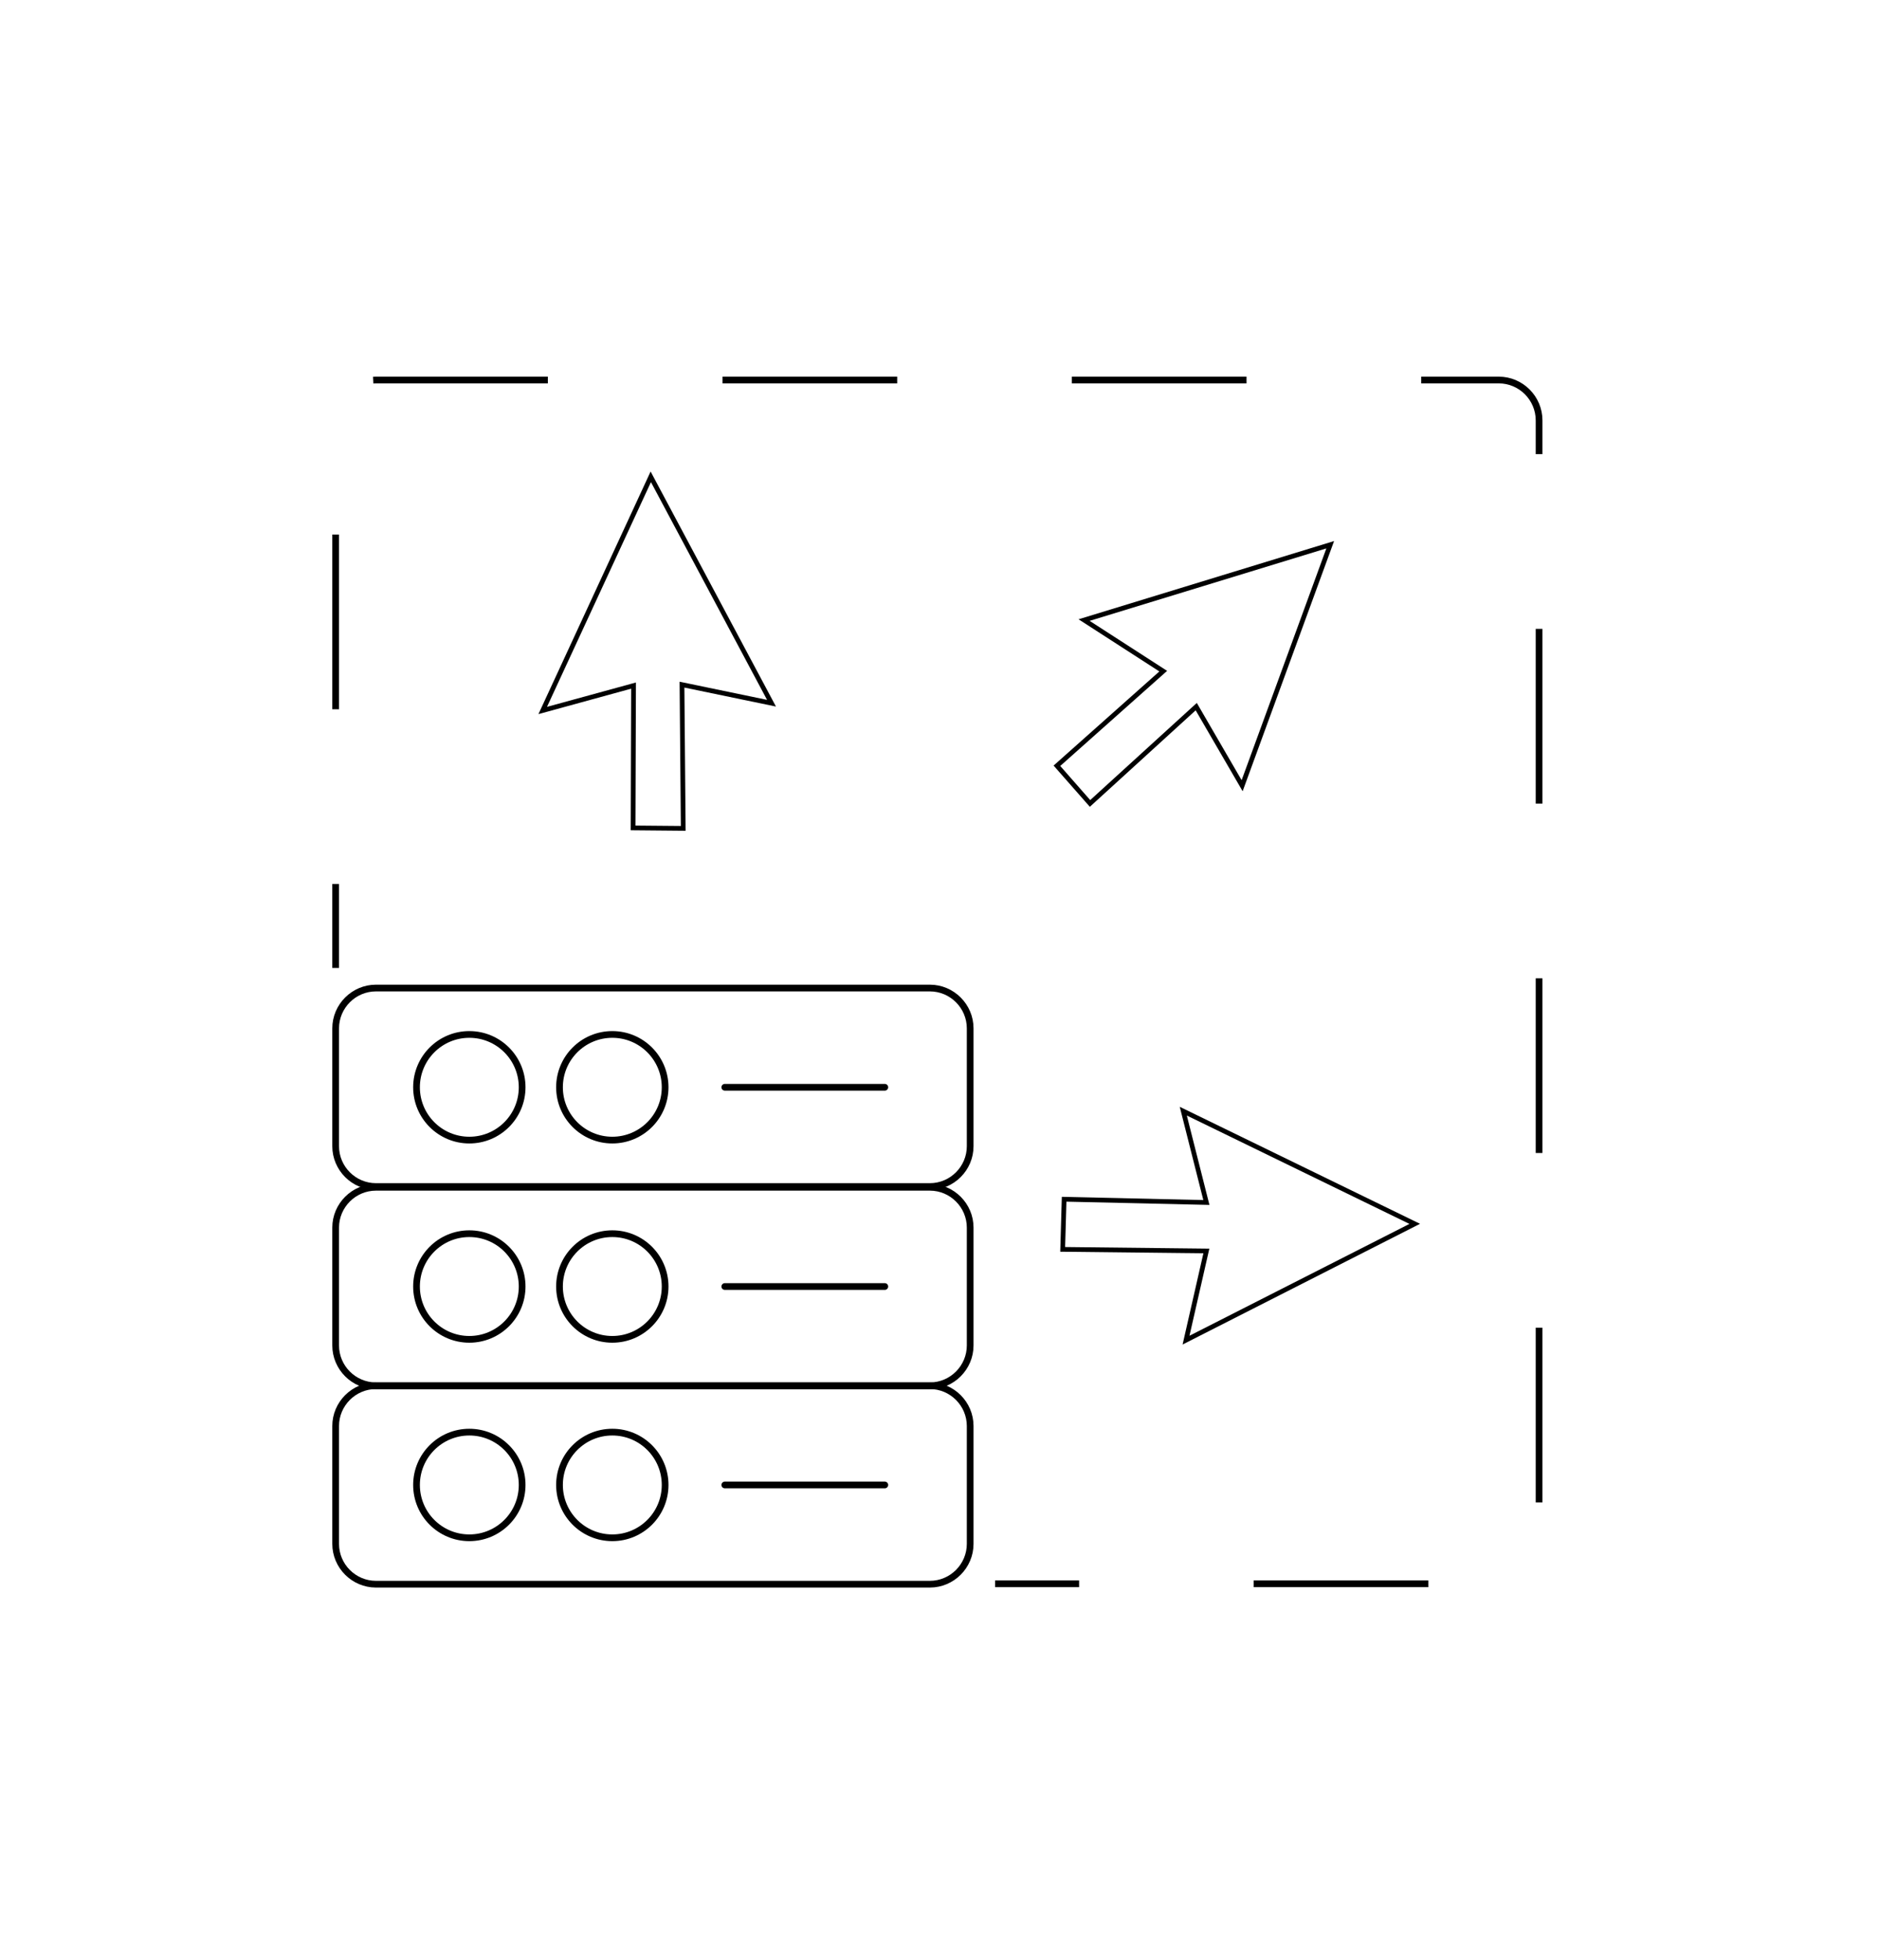 <?xml version="1.0" encoding="utf-8"?>
<!-- Generator: Adobe Illustrator 24.0.1, SVG Export Plug-In . SVG Version: 6.00 Build 0)  -->
<svg version="1.1" id="Layer_1" xmlns="http://www.w3.org/2000/svg" xmlns:xlink="http://www.w3.org/1999/xlink" x="0px" y="0px"
	 viewBox="0 0 559.3 583.13" style="enable-background:new 0 0 559.3 583.13;" xml:space="preserve">
<style type="text/css">
	.st0{fill:none;}
	.st1{fill:none;stroke:#000000;stroke-width:2;stroke-miterlimit:10;}
	.st2{fill:none;stroke:#000000;stroke-width:2;stroke-miterlimit:10;stroke-dasharray:51.99,51.99;}
	.st3{fill:none;stroke:#000000;stroke-width:2;stroke-linecap:round;stroke-miterlimit:10;stroke-dasharray:50;}
</style>
<rect class="st0" width="559.3" height="583.13"/>
<g>
	<g>
		<line class="st1" x1="99.91" y1="288.04" x2="99.91" y2="263.04"/>
		<path class="st2" d="M99.91,211.05v-85.97c0-6.6,5.4-12,12-12h334.21c6.6,0,12,5.4,12,12v334.21c0,6.6-5.4,12-12,12H347.2"/>
		<line class="st1" x1="321.2" y1="471.29" x2="296.2" y2="471.29"/>
	</g>
</g>
<path class="st1" d="M276.78,353.08H111.91c-6.6,0-12-5.4-12-12v-35.07c0-6.6,5.4-12,12-12h164.87c6.6,0,12,5.4,12,12v35.07
	C288.78,347.68,283.38,353.08,276.78,353.08z"/>
<path class="st1" d="M276.78,412.37H111.91c-6.6,0-12-5.4-12-12V365.3c0-6.6,5.4-12,12-12h164.87c6.6,0,12,5.4,12,12v35.07
	C288.78,406.97,283.38,412.37,276.78,412.37z"/>
<path class="st1" d="M276.78,471.41H111.91c-6.6,0-12-5.4-12-12v-35.07c0-6.6,5.4-12,12-12h164.87c6.6,0,12,5.4,12,12v35.07
	C288.78,466.01,283.38,471.41,276.78,471.41z"/>
<circle class="st1" cx="139.7" cy="323.54" r="15.72"/>
<circle class="st1" cx="182.26" cy="323.54" r="15.72"/>
<circle class="st1" cx="139.7" cy="382.83" r="15.72"/>
<circle class="st1" cx="182.26" cy="382.83" r="15.72"/>
<circle class="st1" cx="139.7" cy="441.88" r="15.72"/>
<circle class="st1" cx="182.26" cy="441.88" r="15.72"/>
<line class="st3" x1="215.74" y1="323.54" x2="263.37" y2="323.54"/>
<line class="st3" x1="215.74" y1="382.83" x2="263.37" y2="382.83"/>
<line class="st3" x1="215.74" y1="441.88" x2="263.37" y2="441.88"/>
<g>
	<path d="M204.08,247.21l-16.34-0.15l0.13-42.13l-27.6,7.57l33.39-72.19l37.31,69.94l-27.26-5.65L204.08,247.21z M189.15,245.67
		l13.51,0.12l-0.37-42.93l26.03,5.4l-34.56-64.8l-30.94,66.88l26.47-7.25L189.15,245.67z"/>
</g>
<g>
	<path d="M324.4,240.08l-10.79-12.27l31.48-28.01l-24.05-15.52l76.06-23.28l-27.22,74.45l-13.98-24.08L324.4,240.08z M315.59,227.93
		l8.92,10.15l31.73-28.91l13.34,22.99l25.22-68.97l-70.46,21.56l23.06,14.88L315.59,227.93z"/>
</g>
<g>
	<path d="M315.59,372.47l0.47-16.33l42.12,0.96l-7.02-27.75l71.52,34.82l-70.67,35.92l6.19-27.15L315.59,372.47z M317.43,357.58
		l-0.39,13.5l42.93,0.48l-5.91,25.92l65.47-33.28l-66.26-32.25l6.73,26.6L317.43,357.58z"/>
</g>
</svg>
